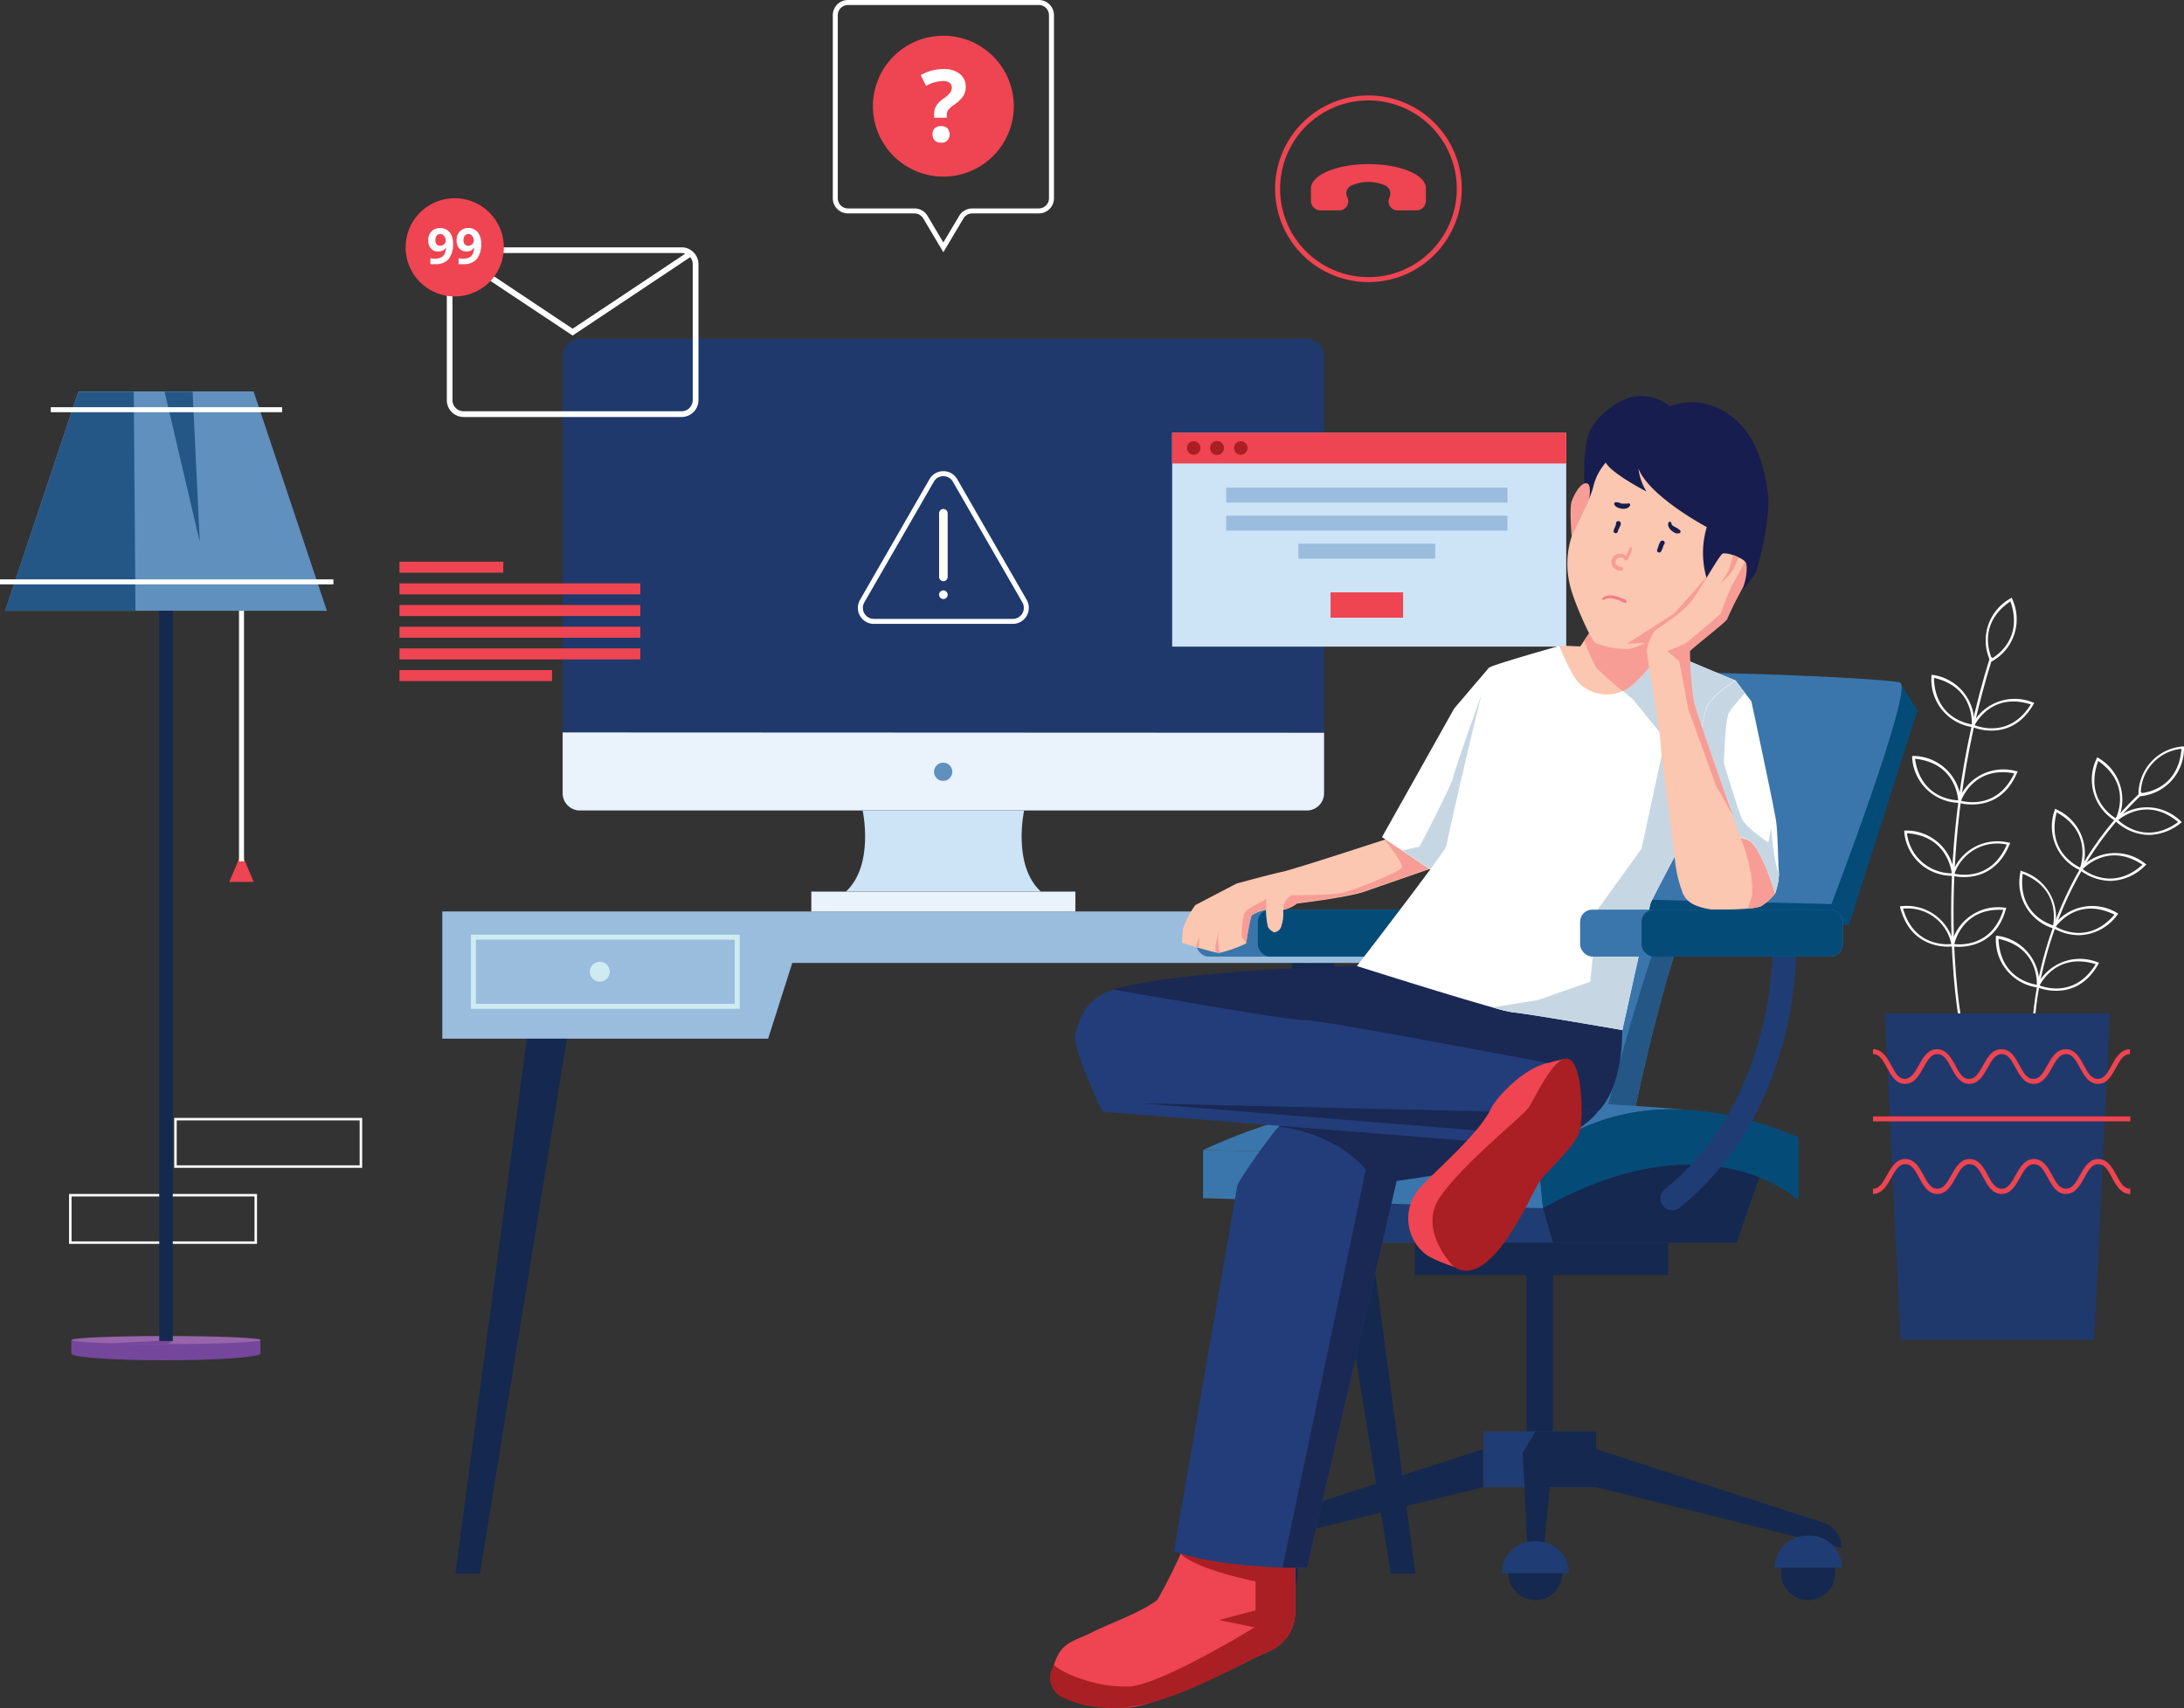 <svg xmlns="http://www.w3.org/2000/svg" viewBox="0 0 323.38 252.9"><rect x="0" y="0" width="323.38" height="252.9" fill="#333333" stroke="none"/><defs><style>.cls-1,.cls-10,.cls-16,.cls-17{fill:none;stroke-miterlimit:10;}.cls-1,.cls-16{stroke:#fff;}.cls-1{stroke-width:0.37px;}.cls-2{fill:#ef4451;}.cls-3{fill:#6090bd;}.cls-4{fill:#245785;}.cls-5{fill:#fff;}.cls-6{fill:#75479c;}.cls-7{fill:#9665aa;}.cls-8{fill:#15284f;}.cls-9{fill:#9abcdd;}.cls-10{stroke:#ceebf1;}.cls-10,.cls-16,.cls-17{stroke-width:0.74px;}.cls-11{fill:#ceebf1;}.cls-12{fill:#eaf2fb;}.cls-13{fill:#cde3f6;}.cls-14{fill:#1f396c;}.cls-15{fill:#a91f24;}.cls-17{stroke:#ef4451;}.cls-18{fill:#3a76ab;}.cls-19{fill:#054b78;}.cls-20{fill:#1f3d74;}.cls-21{fill:#1a2854;}.cls-22{fill:#223d7a;}.cls-23{fill:#fbc7b0;}.cls-24{fill:#f79d96;}.cls-25{fill:#c6d7e3;}.cls-26{fill:#171d4e;}.cls-27{fill:#f37c88;}</style></defs><g id="Layer_2" data-name="Layer 2"><g id="Layer_1-2" data-name="Layer 1"><rect class="cls-1" x="25.98" y="165.7" width="27.46" height="7.02"/><rect class="cls-1" x="10.41" y="176.96" width="27.46" height="7.02"/><polygon class="cls-2" points="35.76 126.29 33.95 130.57 35.76 130.57 37.56 130.57 35.76 126.29"/><polygon class="cls-3" points="37.55 57.95 24.58 57.95 11.61 57.95 0.76 90.43 24.58 90.43 48.4 90.43 37.55 57.95"/><path class="cls-4" d="M11.61,58,.76,90.43h19.3L19.8,58Zm16.91,0H24.37l5.21,22.23Z"/><rect class="cls-5" x="35.39" y="90.43" width="0.74" height="37.1"/><rect class="cls-5" y="85.78" width="49.37" height="0.74"/><rect class="cls-5" x="7.52" y="60.29" width="34.25" height="0.74"/><path class="cls-6" d="M10.56,198.4v2c0,.57,6.28,1,14,1s14-.47,14-1v-2Z"/><path class="cls-7" d="M38.6,198.4c0,.33-6.28.6-14,.6s-14-.27-14-.6,6.28-.59,14-.59S38.6,198.07,38.6,198.4Z"/><path class="cls-6" d="M23.58,198.54l-7.82.33c2.41.08,5.48.13,8.82.13h.28l.72-.46Z"/><rect class="cls-8" x="23.58" y="90.43" width="2" height="108.11"/><polygon class="cls-8" points="197.21 140.39 209.58 233 205.94 233 190.88 140.39 197.21 140.39"/><polygon class="cls-8" points="79.8 140.39 67.43 233 71.06 233 86.13 140.39 79.8 140.39"/><polygon class="cls-9" points="214.53 134.95 65.49 134.95 65.49 142.57 65.49 153.78 113.74 153.78 117.31 142.57 214.53 142.57 214.53 134.95"/><rect class="cls-10" x="70.1" y="138.76" width="39.06" height="10.23"/><path class="cls-11" d="M90.28,143.87a1.47,1.47,0,1,1-1.47-1.47A1.47,1.47,0,0,1,90.28,143.87Z"/><rect class="cls-12" x="120.13" y="132.01" width="39.1" height="2.94"/><path class="cls-13" d="M151.64,120H127.73s1.77,8.06-2.47,12h28.85C149.86,128.09,151.64,120,151.64,120Z"/><path class="cls-14" d="M196.05,52.7v64.77A2.55,2.55,0,0,1,193.5,120H85.87a2.56,2.56,0,0,1-2.56-2.56V52.7a2.56,2.56,0,0,1,2.56-2.56H193.5A2.56,2.56,0,0,1,196.05,52.7Z"/><path class="cls-12" d="M196.05,108.49v9A2.55,2.55,0,0,1,193.5,120H85.87a2.56,2.56,0,0,1-2.56-2.56v-9Z"/><path class="cls-3" d="M141,114.26a1.35,1.35,0,1,1-1.35-1.34A1.34,1.34,0,0,1,141,114.26Z"/><rect class="cls-13" x="173.56" y="64.05" width="58.35" height="31.69"/><rect class="cls-2" x="173.56" y="64.05" width="58.35" height="4.57"/><rect class="cls-9" x="181.56" y="72.2" width="41.64" height="2.21"/><rect class="cls-9" x="181.56" y="76.35" width="41.64" height="2.21"/><rect class="cls-9" x="192.25" y="80.5" width="20.26" height="2.21"/><rect class="cls-2" x="197.01" y="87.7" width="10.74" height="3.75"/><path class="cls-15" d="M177.75,66.33a1,1,0,1,1-1-1A1,1,0,0,1,177.75,66.33Z"/><path class="cls-15" d="M181.24,66.33a1,1,0,1,1-2.07,0,1,1,0,0,1,2.07,0Z"/><path class="cls-15" d="M184.72,66.33a1,1,0,1,1-1-1A1,1,0,0,1,184.72,66.33Z"/><path class="cls-16" d="M137.92,71.18,127.66,89a2,2,0,0,0,1.76,3h20.52a2,2,0,0,0,1.76-3L141.44,71.18A2,2,0,0,0,137.92,71.18Z"/><path class="cls-5" d="M139.68,86.05a.64.64,0,0,1-.63-.64V76a.64.64,0,0,1,.63-.64.64.64,0,0,1,.64.64v9.41A.64.64,0,0,1,139.68,86.05Z"/><path class="cls-5" d="M139.68,88.69a.64.64,0,0,1-.63-.64.63.63,0,0,1,.63-.63.64.64,0,0,1,.64.63A.64.64,0,0,1,139.68,88.69Z"/><rect class="cls-2" x="59.15" y="86.37" width="35.66" height="1.63"/><rect class="cls-2" x="59.15" y="83.16" width="15.37" height="1.63"/><rect class="cls-2" x="59.15" y="89.58" width="35.66" height="1.63"/><rect class="cls-2" x="59.15" y="92.79" width="35.66" height="1.63"/><rect class="cls-2" x="59.15" y="96" width="35.66" height="1.63"/><rect class="cls-2" x="59.15" y="99.21" width="22.59" height="1.63"/><path class="cls-5" d="M102.9,37.6a2.32,2.32,0,0,0-.63-.58,2.4,2.4,0,0,0-1.34-.4H68.65a2.41,2.41,0,0,0-1.35.4,2.53,2.53,0,0,0-.63.59,2.43,2.43,0,0,0-.51,1.5V59.25a2.49,2.49,0,0,0,2.49,2.49h32.28a2.5,2.5,0,0,0,2.49-2.49V39.11A2.46,2.46,0,0,0,102.9,37.6Zm-34.25-.14h32.28a1.61,1.61,0,0,1,.53.1L84.79,48.67,68.11,37.56A1.62,1.62,0,0,1,68.65,37.46Zm33.92,21.79a1.65,1.65,0,0,1-1.64,1.64H68.65A1.65,1.65,0,0,1,67,59.25V39.11a1.64,1.64,0,0,1,.38-1L84.79,49.68,102.2,38.07a1.63,1.63,0,0,1,.37,1Z"/><path class="cls-2" d="M74.6,36.62a7.27,7.27,0,1,1-7.27-7.27A7.27,7.27,0,0,1,74.6,36.62Z"/><path class="cls-5" d="M67.08,36.05a3.51,3.51,0,0,1-.65,2.3,2.44,2.44,0,0,1-2,.76,4,4,0,0,1-.7,0v-.89a2.57,2.57,0,0,0,.62.08,2.14,2.14,0,0,0,.91-.17,1.11,1.11,0,0,0,.55-.5,2.43,2.43,0,0,0,.22-1h0a1.2,1.2,0,0,1-.48.47,1.48,1.48,0,0,1-.67.13,1.35,1.35,0,0,1-1.07-.43,1.73,1.73,0,0,1-.4-1.22,1.8,1.8,0,0,1,.48-1.32,1.75,1.75,0,0,1,1.29-.49,1.84,1.84,0,0,1,1,.27,1.86,1.86,0,0,1,.67.79A3,3,0,0,1,67.08,36.05Zm-1.88-1.4a.68.68,0,0,0-.54.23,1.06,1.06,0,0,0-.19.68,1,1,0,0,0,.17.6.64.64,0,0,0,.53.22.81.81,0,0,0,.58-.22.66.66,0,0,0,.24-.5,1.13,1.13,0,0,0-.23-.72A.65.65,0,0,0,65.2,34.65Z"/><path class="cls-5" d="M71.25,36.05a3.51,3.51,0,0,1-.65,2.3,2.47,2.47,0,0,1-2,.76,4,4,0,0,1-.7,0v-.89a2.59,2.59,0,0,0,.63.08,2.17,2.17,0,0,0,.91-.17,1.05,1.05,0,0,0,.54-.5,2.27,2.27,0,0,0,.22-1h0a1.26,1.26,0,0,1-.48.47,1.53,1.53,0,0,1-.68.13A1.37,1.37,0,0,1,68,36.79a1.77,1.77,0,0,1-.39-1.22,1.8,1.8,0,0,1,.48-1.32,1.72,1.72,0,0,1,1.29-.49A1.74,1.74,0,0,1,71,34.82,3,3,0,0,1,71.25,36.05Zm-1.89-1.4a.66.66,0,0,0-.53.23,1.06,1.06,0,0,0-.2.68.93.93,0,0,0,.18.6.63.63,0,0,0,.53.22.8.8,0,0,0,.57-.22.66.66,0,0,0,.24-.5,1.12,1.12,0,0,0-.22-.72A.68.68,0,0,0,69.36,34.65Z"/><path class="cls-16" d="M153.81.37H125.56a1.88,1.88,0,0,0-1.88,1.88v27.1a1.88,1.88,0,0,0,1.88,1.88h9.85a1.88,1.88,0,0,1,1.61.92l2.66,4.47,2.66-4.47a1.89,1.89,0,0,1,1.62-.92h9.85a1.88,1.88,0,0,0,1.88-1.88V2.25A1.88,1.88,0,0,0,153.81.37Z"/><path class="cls-2" d="M150.11,15.72A10.43,10.43,0,1,1,139.68,5.29,10.43,10.43,0,0,1,150.11,15.72Z"/><path class="cls-5" d="M138.31,17.43V16.9a2.34,2.34,0,0,1,.3-1.21,3.78,3.78,0,0,1,1.08-1.09,4.53,4.53,0,0,0,1-.88,1.29,1.29,0,0,0,.24-.76.84.84,0,0,0-.34-.72,1.7,1.7,0,0,0-1-.24,5.45,5.45,0,0,0-2.47.71l-.79-1.59a6.88,6.88,0,0,1,3.42-.9,3.6,3.6,0,0,1,2.36.72,2.31,2.31,0,0,1,.88,1.9,2.58,2.58,0,0,1-.36,1.38,5.24,5.24,0,0,1-1.37,1.3,3.9,3.9,0,0,0-.88.78,1.23,1.23,0,0,0-.19.7v.43Zm-.23,2.47a1.21,1.21,0,0,1,.32-.91,1.33,1.33,0,0,1,.95-.32,1.3,1.3,0,0,1,.93.32,1.41,1.41,0,0,1,0,1.81,1.27,1.27,0,0,1-.93.33,1.32,1.32,0,0,1-.94-.32A1.21,1.21,0,0,1,138.08,19.9Z"/><path class="cls-17" d="M193.1,18.45a13.45,13.45,0,1,1,0,19A13.45,13.45,0,0,1,193.1,18.45Z"/><path class="cls-2" d="M200,27.52a6.16,6.16,0,0,1,5.24,0,1.36,1.36,0,0,1,.5,1.71h0a1.33,1.33,0,0,0,1.21,1.92h2.82a1.43,1.43,0,0,0,1.36-1.36V27.87c0-2-3.78-3.57-8.51-3.57s-8.46,1.61-8.51,3.57v1.92a1.42,1.42,0,0,0,1.36,1.36h2.82a1.33,1.33,0,0,0,1.21-1.92h0A1.28,1.28,0,0,1,200,27.52Z"/><path class="cls-5" d="M290.06,151.06c0-.24-4.62-24.38,4.61-53.79l.35.11c-9.2,29.32-4.64,53.37-4.59,53.61Z"/><path class="cls-5" d="M294.76,98l-.08-.17a7.11,7.11,0,0,1,3-9.22l.19-.12.08.21a7.12,7.12,0,0,1-3,9.21Zm2.9-8.95c-4.7,3.19-3.14,7.51-2.73,8.44C295.8,97,299.59,94.37,297.66,89Z"/><path class="cls-5" d="M294.89,108.17a7.61,7.61,0,0,1-2.84-.54l-.17-.08.08-.17A7.11,7.11,0,0,1,301,104l.22.07-.12.2C299.27,107.44,296.79,108.17,294.89,108.17Zm-2.51-.8c.94.37,5.33,1.74,8.32-3.08C295.3,102.58,292.86,106.47,292.38,107.37Z"/><path class="cls-5" d="M292.29,107.66l-.18,0a7.11,7.11,0,0,1-6.13-7.51v-.22l.23,0a7.14,7.14,0,0,1,6.1,7.53Zm-5.93-7.3c.12,5.68,4.59,6.73,5.59,6.89C292,106.24,291.88,101.64,286.36,100.36Z"/><path class="cls-5" d="M292,119.11a7.07,7.07,0,0,1-1.95-.25l-.18-.06.06-.17a7.12,7.12,0,0,1,8.61-4.45l.22,0-.09.21C297,118.38,294,119.11,292,119.11Zm-1.66-.55c1,.25,5.51,1.09,7.9-4.06C292.7,113.45,290.74,117.62,290.37,118.56Z"/><path class="cls-5" d="M290.13,118.87a7.11,7.11,0,0,1-7-6.71l0-.23.23,0a7.12,7.12,0,0,1,7,6.73v.19h-.19Zm-6.58-6.53c.81,5.62,5.38,6.12,6.39,6.16C289.86,117.49,289.19,112.94,283.55,112.34Z"/><path class="cls-5" d="M290.81,129.86a7.5,7.5,0,0,1-1.71-.19l-.17,0,.05-.18a7.11,7.11,0,0,1,8.45-4.73l.23,0-.09.21C295.9,129.14,292.76,129.86,290.81,129.86Zm-1.42-.5c1,.22,5.54.9,7.75-4.32A6.72,6.72,0,0,0,289.39,129.36Z"/><path class="cls-5" d="M289.06,129.67a7.1,7.1,0,0,1-7.1-6.47l0-.23h.23a7.13,7.13,0,0,1,7.19,6.5v.18h-.29Zm-6.7-6.31A6.7,6.7,0,0,0,289,129.3C288.84,128.29,288,123.77,282.36,123.36Z"/><path class="cls-5" d="M290,140.18a6.7,6.7,0,0,1-.92-.06l-.18,0,0-.19a7.11,7.11,0,0,1,7.94-5.54l.23,0-.07.22C295.64,139.58,291.8,140.18,290,140.18Zm-.66-.4c1,.12,5.6.35,7.28-5.07C291,134.41,289.61,138.79,289.37,139.78Z"/><path class="cls-5" d="M288.46,140.16c-1.66,0-5.74-.55-7.1-5.77l-.05-.22h.22a7.12,7.12,0,0,1,7.8,5.75l0,.18-.19,0A5.75,5.75,0,0,1,288.46,140.16Zm-6.68-5.64c1.54,5.46,6.14,5.35,7.15,5.26a6.6,6.6,0,0,0-6.86-5.27Z"/><path class="cls-5" d="M301.32,151H301c0-.19.75-19.58,16-33.72l.25.27C302.07,131.6,301.33,150.84,301.32,151Z"/><path class="cls-5" d="M316.64,117.87v-.18a7.11,7.11,0,0,1,6.52-7.17l.22,0v.22a7.11,7.11,0,0,1-6.54,7.15Zm6.34-7a6.69,6.69,0,0,0-6,6.56C318,117.37,322.54,116.57,323,110.92Z"/><path class="cls-5" d="M318.2,123.62a7.46,7.46,0,0,1-5-2.08l-.12-.13.13-.13a7.14,7.14,0,0,1,9.69.3l.17.15-.18.13A7.68,7.68,0,0,1,318.2,123.62Zm-4.56-2.2c.74.7,4.28,3.63,8.87.29C318.15,118.08,314.42,120.78,313.64,121.42Z"/><path class="cls-5" d="M313.45,121.66l-.17-.08a7.12,7.12,0,0,1-2.84-9.26l.08-.21.19.12a7.12,7.12,0,0,1,2.82,9.27Zm-2.76-9c-2,5.3,1.73,8,2.6,8.49C313.71,120.23,315.34,115.93,310.69,112.67Z"/><path class="cls-5" d="M312.47,130.42a7.59,7.59,0,0,1-4.49-1.58l-.14-.12.12-.14a7.13,7.13,0,0,1,9.67-.72l.18.13-.16.15A7.44,7.44,0,0,1,312.47,130.42Zm-4.1-1.74c.81.61,4.64,3.15,8.86-.65C312.5,124.88,309.08,128,308.37,128.68Z"/><path class="cls-5" d="M308.21,128.94l-.18-.07a7.13,7.13,0,0,1-3.8-8.91l.07-.22.2.11a7.1,7.1,0,0,1,3.77,8.92Zm-3.68-8.66c-1.46,5.49,2.55,7.73,3.47,8.17C308.32,127.49,309.48,123,304.53,120.28Z"/><path class="cls-5" d="M307.82,138.46a7.64,7.64,0,0,1-3.8-1.05l-.15-.1.1-.15a7.12,7.12,0,0,1,9.49-2l.2.11-.14.17A7.21,7.21,0,0,1,307.82,138.46Zm-3.43-1.26c.88.51,5,2.54,8.69-1.78C308,132.91,305,136.39,304.39,137.2Z"/><path class="cls-5" d="M304.26,137.48l-.18,0a7.13,7.13,0,0,1-4.92-8.35l0-.23.21.08a7.11,7.11,0,0,1,4.89,8.36Zm-4.76-8.11C298.76,135,303,136.71,304,137,304.18,136,304.77,131.47,299.5,129.37Z"/><path class="cls-5" d="M304.44,146.69a7.66,7.66,0,0,1-2.76-.51l-.17-.08.08-.16a7.1,7.1,0,0,1,9-3.47l.22.07-.11.19C308.87,146,306.35,146.69,304.44,146.69Zm-2.43-.78c.95.36,5.35,1.69,8.29-3.16C304.87,141.09,302.48,145,302,145.91Z"/><path class="cls-5" d="M301.92,146.21l-.18,0a7.12,7.12,0,0,1-6.21-7.44v-.22l.22,0a7.13,7.13,0,0,1,6.19,7.46Zm-6-7.23c.18,5.67,4.67,6.67,5.67,6.82C301.61,144.79,301.45,140.19,295.91,139Z"/><polygon class="cls-14" points="295.74 150.04 279.09 150.04 281.39 198.36 295.74 198.36 310.09 198.36 312.39 150.04 295.74 150.04"/><path class="cls-2" d="M310.67,160.48c-1.42,0-2.1-1.28-2.71-2.41s-1.09-2-2.06-2-1.5,1-2.06,2-1.29,2.41-2.7,2.41-2.1-1.28-2.71-2.41-1.08-2-2.05-2-1.5,1-2.06,2-1.3,2.41-2.71,2.41-2.09-1.28-2.7-2.41-1.09-2-2.06-2-1.49,1-2.05,2-1.3,2.41-2.71,2.41-2.09-1.28-2.7-2.41-1.09-2-2.06-2v-.73c1.41,0,2.1,1.27,2.71,2.4s1.08,2,2,2,1.5-1,2.06-2,1.29-2.4,2.7-2.4,2.1,1.27,2.71,2.4,1.08,2,2.05,2,1.5-1,2.06-2,1.3-2.4,2.71-2.4,2.09,1.27,2.7,2.4,1.09,2,2.06,2,1.49-1,2.05-2,1.3-2.4,2.71-2.4,2.1,1.27,2.71,2.4,1.08,2,2.06,2,1.5-1,2.05-2,1.3-2.4,2.71-2.4v.73c-1,0-1.5,1-2.06,2S312.08,160.48,310.67,160.48Z"/><path class="cls-2" d="M315.43,176.78c-1.41,0-2.1-1.28-2.7-2.41s-1.09-2-2.06-2-1.5,1-2.05,2-1.3,2.41-2.71,2.41-2.1-1.28-2.7-2.41-1.09-2-2.06-2-1.5,1-2.06,2-1.29,2.41-2.7,2.41-2.1-1.28-2.71-2.41-1.08-2-2.05-2-1.5,1-2.06,2-1.29,2.41-2.7,2.41-2.1-1.28-2.71-2.41-1.09-2-2.06-2-1.5,1-2.06,2-1.3,2.41-2.71,2.41V176c1,0,1.5-1,2.06-2s1.3-2.4,2.71-2.4,2.1,1.28,2.71,2.4,1.08,2,2.06,2,1.49-1,2.05-2,1.3-2.4,2.71-2.4,2.1,1.28,2.7,2.4,1.09,2,2.06,2,1.5-1,2.05-2,1.3-2.4,2.71-2.4,2.1,1.28,2.71,2.4,1.08,2,2.05,2,1.5-1,2.06-2,1.29-2.4,2.7-2.4,2.1,1.28,2.71,2.4,1.08,2,2.05,2Z"/><rect class="cls-2" x="277.33" y="165.29" width="38.1" height="0.74"/><path class="cls-18" d="M194.56,172.64a1.45,1.45,0,0,1-.91-2.58c13-10.48,13.19-28.07,13.19-28.25a1.45,1.45,0,0,1,2.9,0c0,.78-.16,19.16-14.27,30.51A1.43,1.43,0,0,1,194.56,172.64Z"/><rect class="cls-18" x="177.15" y="134.68" width="38.9" height="6.95" rx="1.8"/><rect class="cls-19" x="186.24" y="134.68" width="29.8" height="6.95" rx="1.8"/><polygon class="cls-20" points="257.15 184.01 261.18 172.4 238.95 170.4 229.71 175.4 189.51 175.9 191.9 184.01 257.15 184.01"/><polygon class="cls-8" points="228.47 178.89 229.96 184.01 257.15 184.01 261.18 172.4 236.33 170.4 228.47 178.89"/><path class="cls-18" d="M252.19,131a11.25,11.25,0,0,0-.64,1.11c-5.08,9.46-10.34,36.35-10.34,36.35l-2.69-.12-3.06-.13c1.49-12.74,10.74-37.46,10.74-37.46l3.6.16.35,0h.06Z"/><path class="cls-4" d="M251.55,132.08c-5.08,9.46-10.34,36.35-10.34,36.35l-2.69-.12-1.43-.75c0-.37,8.24-32,11.73-36.08a1.45,1.45,0,0,1,1-.6l.35,0h.06A2.73,2.73,0,0,1,251.55,132.08Z"/><path class="cls-18" d="M249.57,164.3c-14.61-.78-21.85,7.1-21.85,7.1l-49.58-1.12s13.49-6.74,28.47-7.49C220.09,162.11,245.7,163.91,249.57,164.3Z"/><polygon class="cls-18" points="228.47 178.89 178.14 177.4 178.14 170.28 227.72 171.4 228.05 174.57 228.47 178.89"/><path class="cls-19" d="M266.3,168.4v9.37s-13.11-12.74-37.83,1.12l-.42-4.32-.33-3.17s7.24-7.88,21.85-7.1l.25,0A49.91,49.91,0,0,1,266.3,168.4Z"/><polygon class="cls-19" points="281.31 101.06 283.91 105.22 273.76 136.97 219.11 135.41 215.99 132.55 281.31 101.06"/><path class="cls-18" d="M216,132.55s7.55-29.15,11.72-31.75,51.53-.52,53.61.26-10.15,32.79-10.15,32.79Z"/><rect class="cls-8" x="209.49" y="184.01" width="37.52" height="4.77"/><rect class="cls-8" x="226.03" y="188.56" width="3.93" height="23.38"/><rect class="cls-20" x="219.66" y="211.94" width="16.67" height="8.24"/><rect class="cls-8" x="227.34" y="211.94" width="8.99" height="8.24"/><polygon class="cls-8" points="226.25 231.09 225.47 215.06 227.34 211.94 229.96 215.06 228.43 231.09 226.25 231.09"/><path class="cls-8" d="M236.33,214.56v5.62l36.36,9h0a3.93,3.93,0,0,0-2.71-3.74Z"/><path class="cls-8" d="M263.74,232.92a4,4,0,1,0,4-4A4,4,0,0,0,263.74,232.92Z"/><path class="cls-8" d="M231.34,232.92a4,4,0,1,1-4-4A4,4,0,0,1,231.34,232.92Z"/><path class="cls-20" d="M227.11,228.19h.45a4.73,4.73,0,0,1,4.73,4.73v0a0,0,0,0,1,0,0h-9.9a0,0,0,0,1,0,0v0A4.73,4.73,0,0,1,227.11,228.19Z"/><path class="cls-20" d="M268,227.37h-.45a4.73,4.73,0,0,0-4.73,4.73h9.9A4.72,4.72,0,0,0,268,227.37Z"/><path class="cls-8" d="M219.61,214.56v5.62l-36.37,9h0a3.94,3.94,0,0,1,2.72-3.74Z"/><path class="cls-8" d="M192.19,232.92a4,4,0,1,1-4-4A4,4,0,0,1,192.19,232.92Z"/><path class="cls-20" d="M188,227.37h.45a4.73,4.73,0,0,1,4.73,4.73h-9.91A4.73,4.73,0,0,1,188,227.37Z"/><path class="cls-2" d="M191.78,231.23v7.39a6.4,6.4,0,0,1-3.85,5.86,45.58,45.58,0,0,0-4.16,2s-12.84,6.34-16.94,6.34c-2.81,0-7.21-.54-9.71-1.94-2.08-1.16-1.37-4.1-.48-5.81,1-2,3-2.35,4.91-3.32,3.13-1.58,7-2.8,9.8-4.85a76.23,76.23,0,0,0,3.5-6.93c.31-.65.5-1.07.5-1.07l.43.06Z"/><path class="cls-15" d="M191.78,231.23v7.39a6.4,6.4,0,0,1-3.85,5.86,45.58,45.58,0,0,0-4.16,2c-7.88,3.89-17.26,8.91-26.06,5a3.25,3.25,0,0,1-1.66-4.92,13.56,13.56,0,0,0,4.28,2.08,18.92,18.92,0,0,0,6.54,1.06l.49,0c5.07-.54,18.41-8.76,18.41-8.76l-5.28-1.08,5.42-1.43v-4.29s-8.85-1.76-11.06-4.09l.93-1Z"/><path class="cls-21" d="M219.61,145.24,200.91,143s-25.86.53-35.93,3.48l-1.65,18.1h73.24s3.63-2.83,3.63-12.1Z"/><path class="cls-22" d="M236.57,164.61l-29.78,10.23-13.27,57.25s-1.43,0-3.61,0c-4.11-.14-10.95-.62-16.09-2.4l9.38-54.11c.15-.87,5.38-8.11,6.14-8.77s19.26-7.61,19.26-7.61Z"/><path class="cls-21" d="M236.57,164.61c-5.8,7.43-29.78,10.23-29.78,10.23l-13.27,57.25s-1.43,0-3.61,0l12.33-58.92c-4.93-5.73-12.9-6.36-12.9-6.36.75-.65,19.26-7.61,19.26-7.61Z"/><path class="cls-22" d="M231,157.74l-2.75,6.87-2,5-63-5s-4.85-10-4-11.7c.28-.56.8-5,5.64-6.4,0,0,26.35,4.68,28.34,4.53S231,157.74,231,157.74Z"/><polygon class="cls-21" points="168.95 163.35 221.42 167.6 222.19 164.61 168.95 163.35"/><path class="cls-2" d="M232.11,156.75l-6.32,14.41-10.52,16.41s-3.46-1.15-4.42-2.07a6.77,6.77,0,0,1-1.07-9.06c1.15-1.74,9.27-8.42,11-12.34.53-1.21,4.48-5.84,8.39-6.72l.47-.1A14.74,14.74,0,0,1,232.11,156.75Z"/><path class="cls-15" d="M215.27,187.57s-5.5-5.42-2-10.42,12-11.72,13-13.07,3.68-7.63,5.82-7.34,2.36,8,1.9,10.44-5,6.12-6.19,8S220.7,191.14,215.27,187.57Z"/><path class="cls-23" d="M210.35,126.72l-4.6-2.63-.7.22c-2.87.94-13.63,4.44-15.15,4.76-1.72.35-6.51,1.68-6.81,1.75a0,0,0,0,1,0,0L177,134a12.17,12.17,0,0,0-1.86,3.61,17.46,17.46,0,0,0-.1,2l2,.6.4.12c.91.26,1.88.53,2.48.66a3.55,3.55,0,0,0,.46.09h.19a19.42,19.42,0,0,0,3.92-1.38s.58-4,.88-4.2a6.08,6.08,0,0,1,2.08-.79h0a11.86,11.86,0,0,0,.27,2.43c.14.51.9.9.9.9a1.24,1.24,0,0,0,1.08-.83,5.92,5.92,0,0,0,.29-2.49,4.77,4.77,0,0,0,2.05-.95s7.48-.88,10-1.76,10.34-3.59,10.34-3.59Z"/><path class="cls-24" d="M212.4,128.34s-7.85,2.71-10.34,3.59-10,1.76-10,1.76a4.77,4.77,0,0,1-2.05.95,2.39,2.39,0,0,1,1.25-2.1s5,0,6.94-.25,9-3.22,9.36-3.79-2.54-4.19-2.54-4.19l.7-.22,4.6,2.63Z"/><polygon class="cls-5" points="220.46 98.87 220.25 102.78 219.73 112.35 212.69 129.36 207.59 125.93 204.63 123.94 215.33 104.88 220.46 98.87"/><path class="cls-25" d="M220.25,102.78l-.52,9.57-7,17-5.1-3.43,2.56-.58s4.69-8.89,5-10.33,4.35-12.69,4.35-12.69Z"/><path class="cls-24" d="M187.5,133.08v1.55a6.08,6.08,0,0,0-2.08.79c-.3.18-.88,4.2-.88,4.2l-.68-.92a15.59,15.59,0,0,1,.19-2.74c.2-.44-.09-.74.74-1.32a19.76,19.76,0,0,1,2.14-1.22Z"/><path class="cls-24" d="M180.62,141h-.19a3.55,3.55,0,0,1-.46-.09l0-1,.57-2.2a9.15,9.15,0,0,0-.17,1.32C180.39,139.56,180.43,140.93,180.62,141Z"/><path class="cls-24" d="M177.6,138.7l-.11,1.55-.4-.12C177.25,139.62,177.6,138.7,177.6,138.7Z"/><path class="cls-5" d="M257,100.77l-.32,3.84-.57,6.86-.83,1.57c-1.15,2.15-3.32,6.22-5.41,10.18-2.77,5.22-5.42,10.26-5.49,10.54-.14.58-4.16,18.75-4.16,18.75S225.89,150,224,149.89a23.72,23.72,0,0,1-3-.74c-6.35-1.76-20.08-6.12-20.08-6.12s13.25-17.19,13.25-17.78,5.86-25.94,6.3-26.38,10.41-3.23,10.41-3.23l12.71.49,2.54.09Z"/><path class="cls-25" d="M246.12,96.22l-2.54-.09-3.25,6.18,1.5,1.29,4.73,5.82-3.5,16.23-6.49,9-1.11,10.71-7.74,2.7L221,149.15a23.72,23.72,0,0,0,3,.74c1.9.14,16.21,2.62,16.21,2.62s4-18.17,4.16-18.75c.07-.28,2.72-5.32,5.49-10.54l-.65,0S252,106.93,252.58,105s4.4-4.25,4.4-4.25Z"/><path class="cls-23" d="M246.56,95.64s-3.73,5.57-6.23,6.67l-.06,0a5.82,5.82,0,0,1-6.29-1c-1.44-1.33-3.11-5.72-3.11-5.72l3.11.12.59-.87,1.51-2.26,5.43.44Z"/><path class="cls-24" d="M246.56,95.64s-3.73,5.57-6.23,6.67l-.06,0a45.52,45.52,0,0,1-3.92-3.46,29.48,29.48,0,0,1-1.78-4l1.51-2.26,5.43.44Z"/><path class="cls-26" d="M240,59.42s-3.6,1.69-4.77,4.84S234.78,75,234.78,75L239.53,67Z"/><path class="cls-24" d="M232.71,79.44s-.37-4.11,0-5.21,1.46-3,2.34-2.64-.14,4,0,4.55S232.71,79.44,232.71,79.44Z"/><path class="cls-23" d="M254.7,84.13l-5.43,7.92s-.9.54-2.1,1.22-2.4,1.33-3.55,1.89a10.91,10.91,0,0,1-2.33.92,13,13,0,0,1-5.06-.88c-.59-.29-3.31-6.31-3.81-8.73a13.19,13.19,0,0,1,.28-7c.74-1.69,2.72-5.35,3.23-7.48a8.3,8.3,0,0,1,3.59-5c2-1.47,8.65-1.25,11.81.87s4.47,2.64,5.13,5.87A15.26,15.26,0,0,1,254.7,84.13Z"/><path class="cls-24" d="M241.4,81.05a7,7,0,0,0-.42.76c-.08.17-.16.32-.25.48a1.21,1.21,0,0,0-.5-.27,1.34,1.34,0,0,0-1,.12,1.25,1.25,0,0,0-.31,1.94,1.41,1.41,0,0,0,1.2.39.27.27,0,0,0,0-.52,1.28,1.28,0,0,1-.79-.35.68.68,0,0,1,0-.75.72.72,0,0,1,.57-.31.6.6,0,0,1,.63.31.27.27,0,0,0,.41.05,2.86,2.86,0,0,0,.46-.84,3.87,3.87,0,0,0,.25-.9A.15.15,0,0,0,241.4,81.05Z"/><path class="cls-27" d="M240.14,88.56a6.22,6.22,0,0,0-1-.31,2.12,2.12,0,0,0-1.85.28c-.14.13,0,.37.2.26a2,2,0,0,1,1.64-.09,6.74,6.74,0,0,1,.86.3c.19.08.55.35.77.23a.17.17,0,0,0,.08-.14C240.85,88.8,240.36,88.65,240.14,88.56Z"/><path class="cls-26" d="M246.47,80.27a.32.32,0,0,0-.31-.23.37.37,0,0,0-.26.1,1.25,1.25,0,0,0-.09.12.61.61,0,0,0-.07.14c-.06.12-.11.25-.16.38l-.11.32,0,.08v0l-.07.14a.32.32,0,0,0,.55.33,4.54,4.54,0,0,0,.3-.68l0-.08v0l.07-.14.08-.14.05-.07A.39.39,0,0,0,246.47,80.27Z"/><path class="cls-26" d="M248.57,78.4a1.25,1.25,0,0,0-.09-.12.4.4,0,0,0-.15-.09l-.21-.11-.2-.11-.1-.07-.06,0h0l-.18-.17,0,0h0l-.06-.09,0,0v0s0-.09-.05-.12v0s0,0,0,0,0,0,0-.06v0h0a.22.22,0,0,0-.19-.21.21.21,0,0,0-.24.16,1,1,0,0,0-.05.3.91.91,0,0,0,.1.33,1.38,1.38,0,0,0,.34.46,2.69,2.69,0,0,0,.47.34l.29.13a.53.53,0,0,0,.18,0,.45.45,0,0,0,.16,0A.23.23,0,0,0,248.57,78.4Z"/><path class="cls-26" d="M239.5,77.18a.32.32,0,0,1,.37.07.34.34,0,0,1,.11.25.77.77,0,0,1,0,.15s0,.1-.05.15-.11.26-.17.38l-.16.3,0,.08v0a.88.88,0,0,0-.05.15.33.33,0,0,1-.4.22.31.31,0,0,1-.22-.39,4.09,4.09,0,0,1,.29-.68l0-.08v0l.06-.15a.83.83,0,0,0,0-.15s0,0,0-.08A.41.41,0,0,1,239.5,77.18Z"/><path class="cls-26" d="M239.4,74.37l.15,0a.84.84,0,0,1,.17.05l.22.07.22.08.12,0,.07,0h.3l.11,0h.06l.13,0h0l0,0,.06,0h0a.23.23,0,0,1,.28,0,.23.23,0,0,1,.06.29,1.43,1.43,0,0,1-.19.24.92.92,0,0,1-.31.16,1.51,1.51,0,0,1-.56.07,3,3,0,0,1-.58-.11,1.78,1.78,0,0,1-.29-.12.54.54,0,0,1-.16-.1.43.43,0,0,1-.09-.13A.24.24,0,0,1,239.4,74.37Z"/><path class="cls-24" d="M252.65,85.45c-.21.22-4.18,4.87-4.9,5.46l-6.88,4.43h0s1.77-.15,2.21-.14a4.39,4.39,0,0,0,.55,0c1.15-.56,2.47-1.28,3.55-1.89l-.11-.55a40.3,40.3,0,0,0,4.5-4C252,87.94,254,84.3,254,84.3S252.85,85.23,252.65,85.45Z"/><path class="cls-26" d="M252.65,85.45a13.38,13.38,0,0,1,.07-7.41s-8.43-4.47-10.12-8.65a8.52,8.52,0,0,0,1.18,3.38s-5.13-2.64-6-4.26c0,0-2.13-7,2.2-9.09a6.51,6.51,0,0,1,7.25.74,9.17,9.17,0,0,1,8.43,1c4.55,2.86,5.58,8.36,6.09,11.73S260.57,83.1,260,84.64s-5.87,6.76-5.87,6.76Z"/><path class="cls-23" d="M262.84,132.29a7.66,7.66,0,0,1-2.13,1.91,7.44,7.44,0,0,1-1.92.32c-2,.17-4.75.17-4.75.17s-2.42-1.05-3.86-1.8a5.15,5.15,0,0,1-1-.6h0a.23.23,0,0,1-.06-.14,7.23,7.23,0,0,1,.42-2.24c.1-.34.21-.7.34-1.08.92-2.73,2.46-6.11,3.51-6.42a8.58,8.58,0,0,1,4,.61l.57.19,1.21.45.87.34.19.08a2.49,2.49,0,0,0,.13.24C260.86,125.32,263,129.48,262.84,132.29Z"/><path class="cls-24" d="M262.84,132.29a7.66,7.66,0,0,1-2.13,1.91,7.44,7.44,0,0,1-1.92.32,18.72,18.72,0,0,0,.63-1.93,15,15,0,0,0-.39-4.35,17.67,17.67,0,0,0-.48-1.74l0-.09c0-.14-.09-.27-.13-.41-.35-1-.69-2-.69-2l1.44-.33.43-.1.44.44.32.32C260.86,125.32,263,129.48,262.84,132.29Z"/><path class="cls-5" d="M262.84,132.29s-2-6.88-4-7.92a18.06,18.06,0,0,0-5.34-1c-.54,0-1.07-.08-1.56-.11-.87,0-1.63-.07-2.13-.09l-.65,0S252,106.93,252.58,105s4.4-4.25,4.4-4.25l1.41,1.87.93,1.21s3.37,15.69,3.66,17.74.3,7,.44,7.77A10,10,0,0,1,262.84,132.29Z"/><path class="cls-25" d="M263.42,129.36c-.77-1.47-1.17-6.74-1.17-6.74l-.42,2.13s-3.32-2.28-3.87-3.45-2.7-8.26-2.7-8.26c.07-2.51.25-6.44.72-7.43a6.34,6.34,0,0,1,.68-1c.47-.59,1.09-1.29,1.73-2L257,100.77s-3.82,2.35-4.4,4.25-3.38,18.18-3.38,18.18l.65,0h.35l1.49.07,1,.06h0l.8.06a30.1,30.1,0,0,1,4.16.55,5.35,5.35,0,0,1,1.18.4c1.91,1,4,7.92,4,7.92A10,10,0,0,0,263.42,129.36Z"/><path class="cls-23" d="M258.23,129.71a11.61,11.61,0,0,1-1.62,3.17,7.61,7.61,0,0,1-2.57,1.81,8.66,8.66,0,0,1-3.13-.71,3.21,3.21,0,0,1-1.71-1.69l-.06-.15a18.23,18.23,0,0,1-1.11-4.61c-.3-2.78-1.95-14.59-2.18-17.67s-2.13-13-2-13.72A8.76,8.76,0,0,1,245,93.39c.3-.32,4.25-2.48,5.94-5.06s3.74-6.26,4.18-6.4a3.62,3.62,0,0,1,1.5.28,8,8,0,0,1,.81.32,3,3,0,0,1,.88.54l0,0c.52.59.07,3.23-.4,4a50,50,0,0,0-2.23,4.55c-.08.37-5.5,4.54-5.5,4.76a49,49,0,0,0,.59,7.48c.39,1.66,4.46,13.15,6.54,19.09.12.34.23.67.34,1,.41,1.18.7,2,.81,2.38A5.65,5.65,0,0,1,258.23,129.71Z"/><path class="cls-24" d="M249.88,104.72s3.87,10.66,4.06,11.25c.12.36,1.52,2.82,2.58,4.65-2.18-6.2-5.36-15.24-5.7-16.7a49,49,0,0,1-.59-7.48c0-.22,5.42-4.39,5.5-4.76A50,50,0,0,1,258,87.13c.47-.8.92-3.44.4-4l0,0c-.62,1.14-1.88,3.47-2.13,3.92s-1.5,3.82-1.5,3.82-4.49,3.9-5.16,4.34a19.55,19.55,0,0,1-2.78,1.17l1.81,1.52,1.31,6.88Z"/><path class="cls-24" d="M257.45,82.53l-.73,1.63a7.82,7.82,0,0,1-2,2.22,12.41,12.41,0,0,0,1.26-2c.15-.39.5-1.63.66-2.21A8,8,0,0,1,257.45,82.53Z"/><path class="cls-20" d="M247.59,179.19a1.75,1.75,0,0,1-1.09-3.11c15.71-12.63,15.89-33.84,15.89-34.05a1.75,1.75,0,1,1,3.5,0c0,.94-.2,23.1-17.2,36.78A1.73,1.73,0,0,1,247.59,179.19Z"/><rect class="cls-18" x="233.96" y="134.68" width="38.9" height="6.95" rx="1.8"/><rect class="cls-19" x="243.06" y="134.68" width="29.8" height="6.95" rx="1.8"/></g></g></svg>